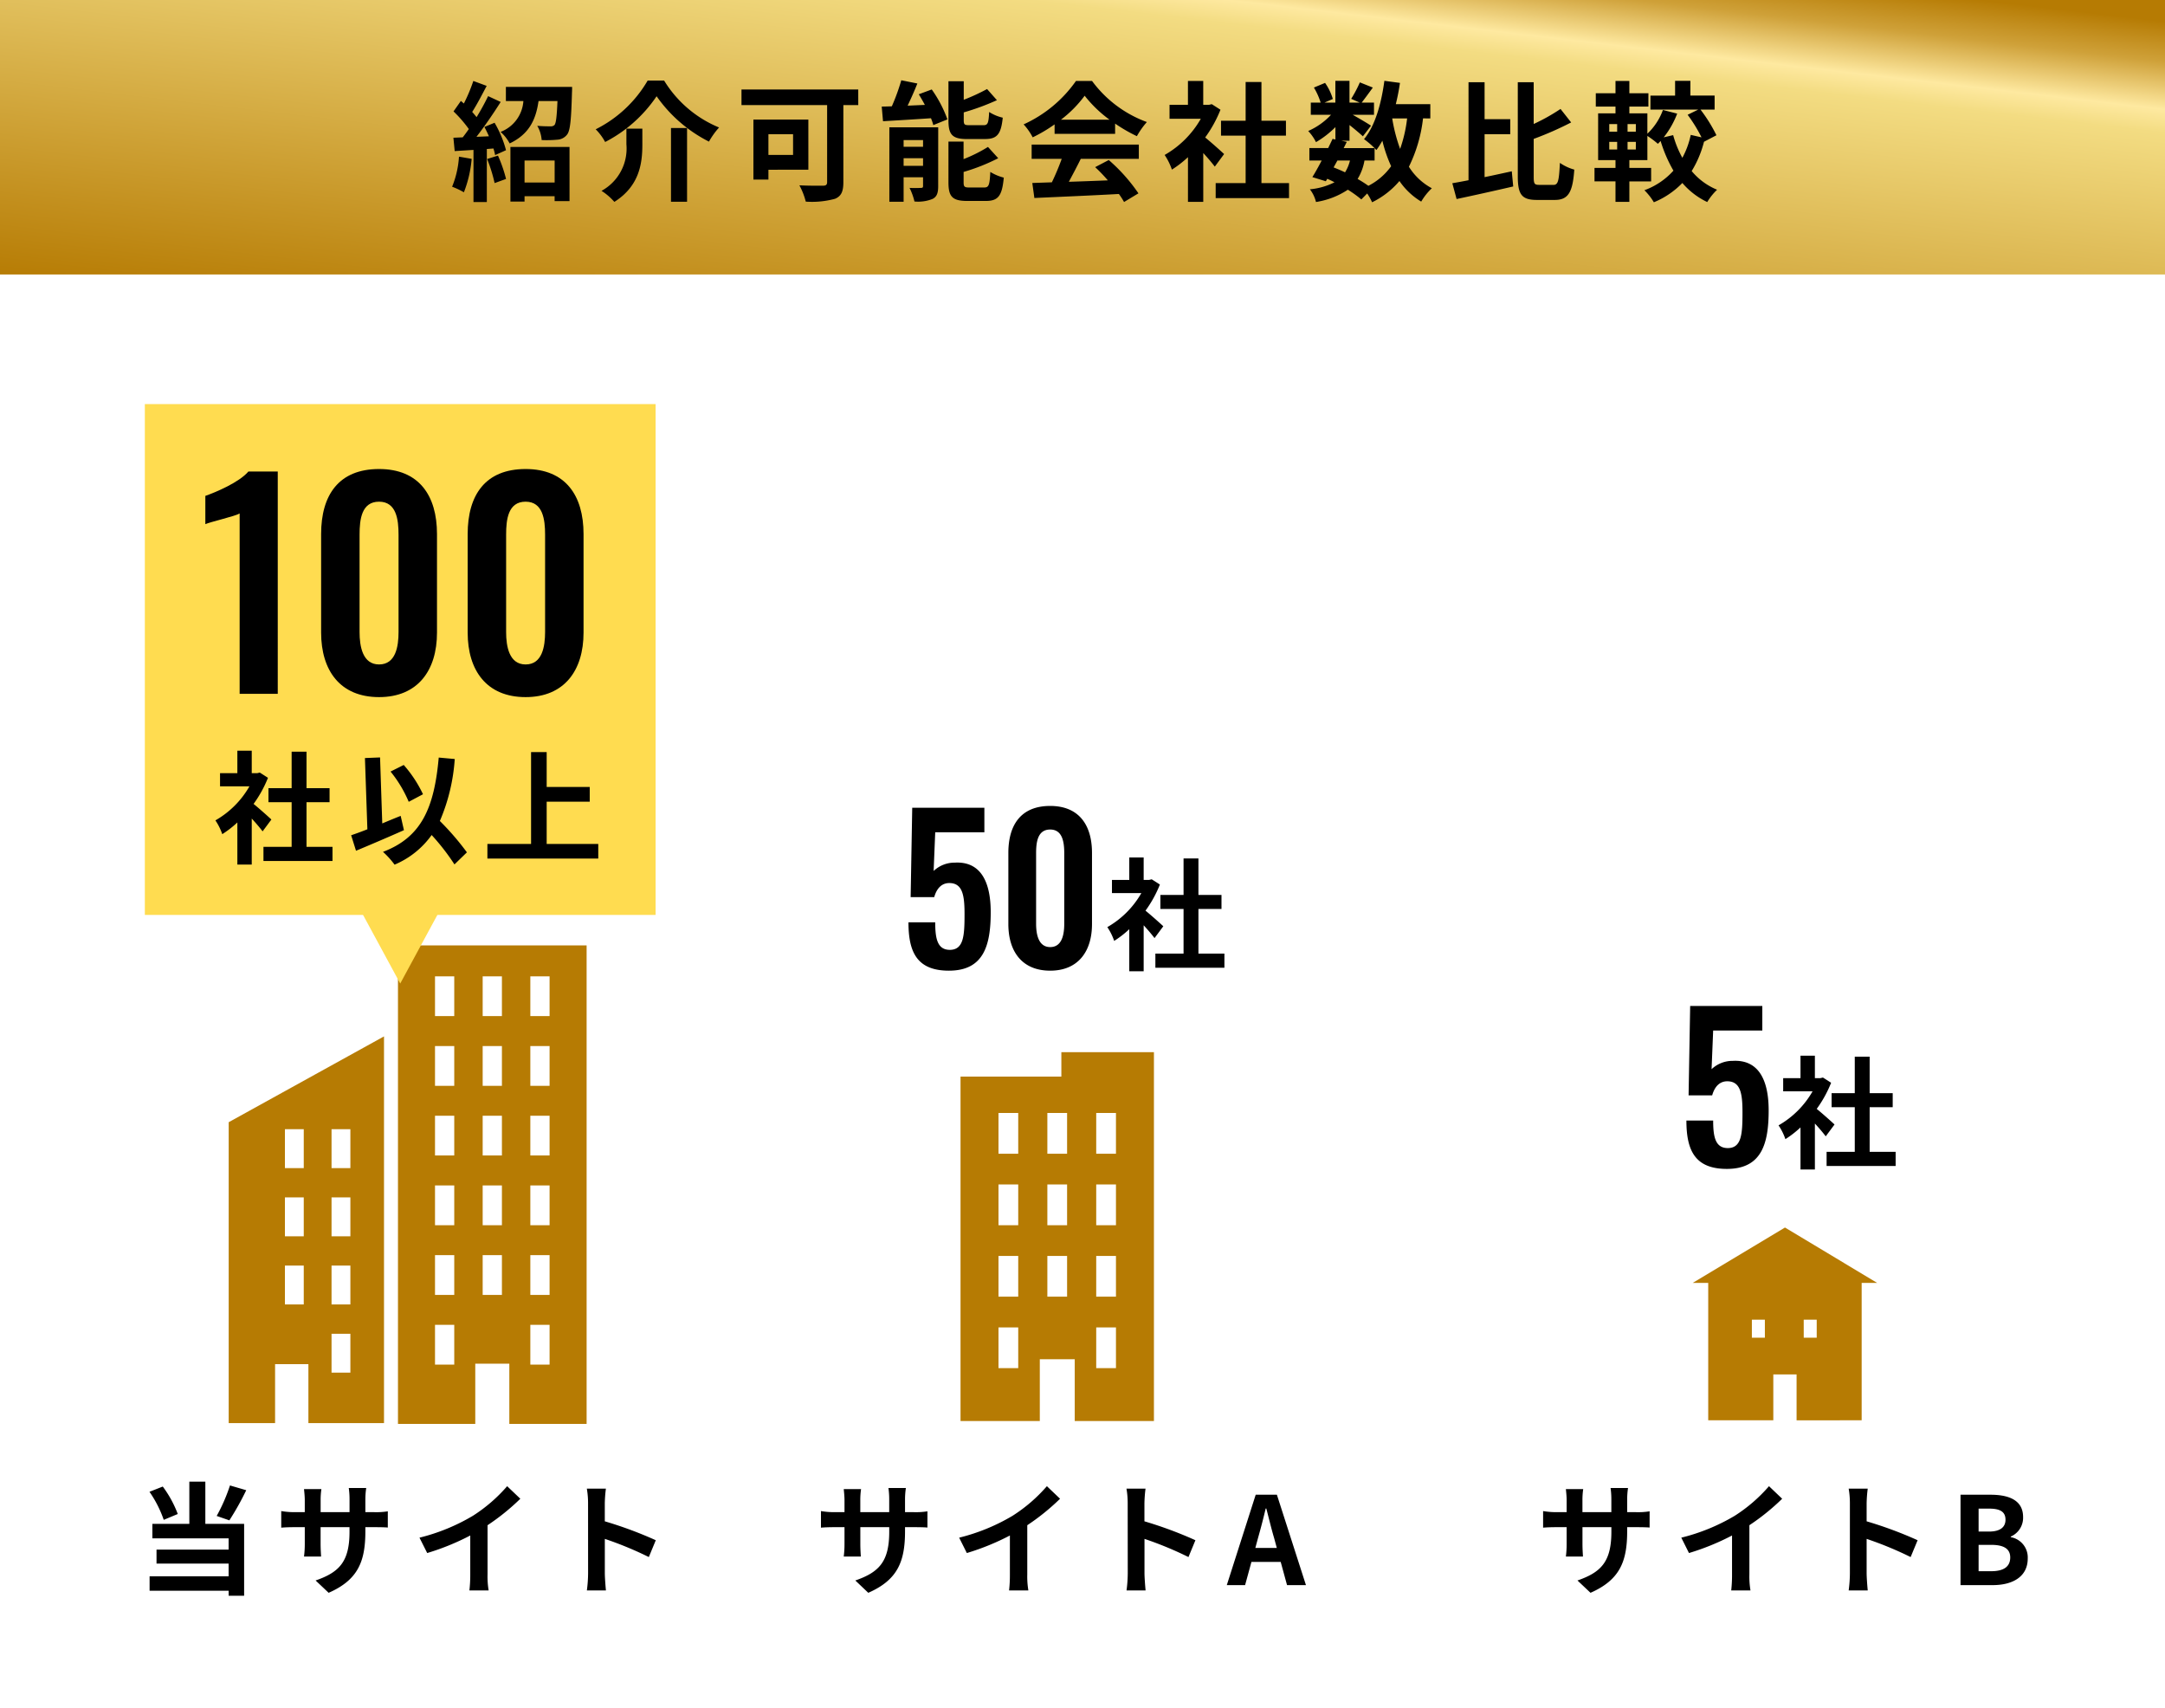 <svg xmlns="http://www.w3.org/2000/svg" xmlns:xlink="http://www.w3.org/1999/xlink" width="284" height="224" viewBox="0 0 284 224"><defs><linearGradient id="a" x1="0.912" x2="-0.018" y2="1" gradientUnits="objectBoundingBox"><stop offset="0" stop-color="#b67b03"></stop><stop offset="0.079" stop-color="#cfa139"></stop><stop offset="0.172" stop-color="#fee9a0"></stop><stop offset="0.218" stop-color="#f3dc82"></stop><stop offset="1" stop-color="#b67b03"></stop></linearGradient></defs><g transform="translate(-487 -1179)"><rect width="284" height="224" transform="translate(487 1179)" fill="#fff"></rect><path d="M0,0H284V36H0Z" transform="translate(487 1179)" fill="url(#a)"></path><path d="M1.207-4.454A12.36,12.36,0,0,1,.306-.51,9.992,9.992,0,0,1,1.853.221a15.718,15.718,0,0,0,1.02-4.386ZM4.9-4.148A20.115,20.115,0,0,1,5.882-.986l1.5-.544A18.743,18.743,0,0,0,6.324-4.59Zm-.357-4.2c.2.374.408.8.595,1.224L3.5-7.055c1.071-1.377,2.244-3.094,3.179-4.573l-1.649-.765A30.829,30.829,0,0,1,3.519-9.639c-.17-.2-.357-.442-.578-.68.612-.952,1.292-2.261,1.9-3.417l-1.751-.646a21.551,21.551,0,0,1-1.241,2.958c-.136-.119-.272-.238-.391-.34L.493-10.387A16.682,16.682,0,0,1,2.5-8.075c-.272.391-.544.765-.8,1.088L.476-6.936l.17,1.751,2.465-.153V1.5H4.862V-5.457l.867-.068a8.15,8.15,0,0,1,.221.867L7.378-5.3a14.412,14.412,0,0,0-1.5-3.6Zm9.214,4.4v2.89H9.809v-2.89Zm-5.8,5.389H9.809V.731h3.944v.646h1.955V-5.729H7.956ZM7.361-13.6v1.853H9.656A4.666,4.666,0,0,1,6.664-7.7a5.323,5.323,0,0,1,1.19,1.513c2.618-1.241,3.451-3.2,3.791-5.559h2.482c-.085,2.04-.187,2.89-.391,3.145a.7.7,0,0,1-.544.17c-.323,0-1,0-1.717-.068a4.3,4.3,0,0,1,.578,1.87,15.07,15.07,0,0,0,2.074-.051,1.72,1.72,0,0,0,1.258-.663c.425-.527.544-1.989.646-5.525.017-.238.017-.731.017-.731Zm19.771,1.224A18.631,18.631,0,0,0,34-6.426a10.215,10.215,0,0,1,1.326-1.853,15.268,15.268,0,0,1-7.208-6.154H25.959a16.317,16.317,0,0,1-6.817,6.392,7.2,7.2,0,0,1,1.241,1.666A18.2,18.2,0,0,0,27.132-12.376Zm1.887,4.165V1.462h2.108V-8.211Zm-5.848.085v2.057a6.321,6.321,0,0,1-3.264,6.1A7.769,7.769,0,0,1,21.59,1.479c3.315-2.091,3.672-5.1,3.672-7.5V-8.126ZM45.033-7.4v2.72H41.8V-7.4Zm2.006,4.658V-9.316H39.831v7.871H41.8V-2.737ZM53.584-13.26H38.267v2.04H49.5v10.1c0,.357-.153.476-.544.476-.408,0-1.887.017-3.094-.051A9.169,9.169,0,0,1,46.7,1.445a11.48,11.48,0,0,0,3.842-.374c.8-.34,1.088-.935,1.088-2.159V-11.22h1.955ZM70.227-6.766c1.564,0,2.091-.629,2.312-2.8a5.588,5.588,0,0,1-1.785-.748c-.068,1.479-.187,1.734-.731,1.734H68.17c-.646,0-.748-.068-.748-.68v-1a32.01,32.01,0,0,0,4.352-1.6l-1.292-1.462a26.486,26.486,0,0,1-3.06,1.411v-2.431H65.416v5.117c0,1.87.476,2.465,2.465,2.465ZM59.534-3.247v-1h2.55v1Zm2.55-3.383v.884h-2.55V-6.63ZM64.073-8.3H57.664V1.462h1.87V-1.751h2.55V-.612c0,.2-.068.255-.272.255a14.124,14.124,0,0,1-1.5,0,8.3,8.3,0,0,1,.646,1.785,5.039,5.039,0,0,0,2.38-.34c.561-.289.731-.782.731-1.666Zm-2.55-4.335c.272.442.544.918.8,1.394l-2.261.1c.425-.9.884-1.921,1.275-2.907l-2.108-.425a26.856,26.856,0,0,1-1.241,3.417c-.476.017-.918.034-1.326.034l.17,1.921c1.734-.1,4.046-.238,6.29-.391a6.279,6.279,0,0,1,.306.9l1.853-.748a16.224,16.224,0,0,0-2.057-3.927ZM68.187-.408c-.663,0-.782-.085-.782-.68v-1.36a25.773,25.773,0,0,0,4.539-1.8L70.6-5.729a19.255,19.255,0,0,1-3.2,1.6v-2.3H65.416v5.338c0,1.87.493,2.448,2.482,2.448h2.414c1.632,0,2.142-.663,2.363-3.06a6.294,6.294,0,0,1-1.768-.748c-.085,1.717-.2,2.04-.782,2.04ZM80.172-9.3a15.449,15.449,0,0,0,3.111-3.145A16.545,16.545,0,0,0,86.547-9.3Zm-.833,1.853h7.939V-8.789A20.543,20.543,0,0,0,90.134-7.14a10.479,10.479,0,0,1,1.309-1.853,15.551,15.551,0,0,1-7.191-5.389H82.144a16.881,16.881,0,0,1-6.868,5.695,7.9,7.9,0,0,1,1.19,1.7,19.629,19.629,0,0,0,2.873-1.7ZM76.33-4.165h3.944a32.645,32.645,0,0,1-1.292,3.077L76.415-1,76.687.969C79.577.833,83.776.663,87.771.442a9.012,9.012,0,0,1,.68,1.054L90.338.357a22.864,22.864,0,0,0-3.893-4.369l-1.785.935a20.263,20.263,0,0,1,1.666,1.734c-1.734.068-3.485.136-5.117.187.51-.952,1.071-2.006,1.564-3.009h7.616v-1.87H76.33Zm25.245-.629c-.357-.34-1.666-1.513-2.482-2.176a16.5,16.5,0,0,0,2.006-3.638l-1.139-.731-.357.085h-.765v-3.128H96.832v3.128H94.418v1.836h4.1a12.7,12.7,0,0,1-4.743,4.743,8.1,8.1,0,0,1,.952,1.921,14.068,14.068,0,0,0,2.108-1.632V1.479h2.006V-4.93c.578.629,1.156,1.309,1.513,1.785Zm4.9,3.808V-7.208h3.213V-9.163h-3.213v-5.083H104.4v5.083h-3.23v1.955h3.23V-.986H100.47V.986h9.622V-.986Zm14.841-2.958V-5.576c.1.1.17.187.238.255a10.784,10.784,0,0,0,.782-1.224A18,18,0,0,0,123.488-3.2,8.351,8.351,0,0,1,120.5-.629a15.833,15.833,0,0,0-1.411-.9,6.871,6.871,0,0,0,.9-2.414Zm-4.879,0h1.649a5.169,5.169,0,0,1-.646,1.547c-.493-.238-.986-.442-1.5-.646Zm9.146-5.525a18.19,18.19,0,0,1-.918,4,21.45,21.45,0,0,1-1.037-4Zm3.043,0v-1.87H124.1c.221-.9.408-1.836.544-2.788L122.6-14.4c-.408,3.026-1.224,5.916-2.669,7.65a11.787,11.787,0,0,1,1.377,1.173h-4.046l.408-.816-.731-.153h1.088V-8.6c.663.527,1.377,1.122,1.751,1.479l1.071-1.394c-.374-.255-1.581-.969-2.4-1.428h2.788v-1.6h-1.615c.408-.527.935-1.241,1.462-1.972l-1.7-.68a16.421,16.421,0,0,1-1.139,2.159l1.122.493h-1.343V-14.4h-1.853v2.856H114.75l1.088-.476a7.243,7.243,0,0,0-1.02-2.108l-1.462.612a9.056,9.056,0,0,1,.884,1.972h-1.292v1.6H115.6a9.031,9.031,0,0,1-2.992,2.125,6.116,6.116,0,0,1,1.02,1.462,12.252,12.252,0,0,0,2.55-1.972V-6.7l-.374-.085c-.17.374-.374.782-.578,1.207h-2.465v1.632h1.615c-.425.816-.85,1.581-1.224,2.176l1.768.544.187-.323a9.8,9.8,0,0,1,.952.459,8.933,8.933,0,0,1-3.23.918,4.465,4.465,0,0,1,.8,1.666A10.43,10.43,0,0,0,117.81-.119a16.11,16.11,0,0,1,1.768,1.275l.765-.782a7.677,7.677,0,0,1,.646,1.156,11.042,11.042,0,0,0,3.587-2.788,9.227,9.227,0,0,0,2.856,2.7,7.806,7.806,0,0,1,1.394-1.751,7.979,7.979,0,0,1-3.009-2.822,19.129,19.129,0,0,0,1.853-6.341ZM135.745-7.4h3.366V-9.367h-3.366v-4.845h-2.108V-1.36c-.782.153-1.5.289-2.125.391l.561,2.074C134.164.663,136.935.051,139.5-.544l-.187-1.989c-1.173.255-2.4.527-3.57.765Zm7.174,6.647c-.646,0-.731-.136-.731-1.1v-4.93A42.886,42.886,0,0,0,147.1-8.942l-1.394-1.768a25.482,25.482,0,0,1-3.519,1.972v-5.474H140.1V-1.87c0,2.414.544,3.094,2.516,3.094h2.346c1.819,0,2.346-1.105,2.55-3.978a6.172,6.172,0,0,1-1.887-.884c-.119,2.312-.221,2.89-.85,2.89Zm12.665-6.97H154.5v-1h1.088Zm0,2.329H154.5v-1h1.088Zm-3.485-1h1.037v1H152.1Zm0-2.329h1.037v1H152.1Zm14.059,1.462a20.076,20.076,0,0,0-2.091-3.366h1.853v-1.836h-3.179V-14.4h-2.006v1.938H157.5v1.836h6.273l-1.394.68A19.537,19.537,0,0,1,164.2-6.987l-1.411-.323a11.111,11.111,0,0,1-1.1,3.009,13.472,13.472,0,0,1-1.207-2.975l-1.241.289a11.638,11.638,0,0,0,1.768-3.111l-1.87-.476a8.067,8.067,0,0,1-2.04,3.111v-2.669h-2.363v-.884h2.5v-1.751h-2.5v-1.615h-1.819v1.615h-2.584v1.751h2.584v.884h-2.278V-4h2.278v1.02h-2.754v1.768h2.754V1.479h1.819V-1.207h2.856V-2.975h-2.856V-4H157.1V-7.174a12.1,12.1,0,0,1,1.377,1.037c.119-.119.238-.238.357-.374a18.417,18.417,0,0,0,1.683,3.893,9.437,9.437,0,0,1-3.808,2.567,7.823,7.823,0,0,1,1.241,1.581A11.009,11.009,0,0,0,161.687-1a9.9,9.9,0,0,0,3.264,2.5,7.931,7.931,0,0,1,1.292-1.615,8.552,8.552,0,0,1-3.332-2.448,13.83,13.83,0,0,0,1.615-3.842Z" transform="translate(546 1204)"></path><g transform="translate(517 1303)"><path d="M27.063,49.766h2.525v5.213H27.063Zm12.505,0h2.525v5.213H39.568ZM27.063,40.624h2.525v5.213H27.063Zm6.253,0h2.525v5.213H33.316Zm6.252,0h2.525v5.213H39.568ZM27.063,31.481h2.525v5.214H27.063Zm6.253,0h2.525v5.214H33.316Zm6.252,0h2.525v5.214H39.568ZM27.063,22.339h2.525v5.214H27.063Zm6.253,0h2.525v5.214H33.316Zm6.252,0h2.525v5.214H39.568ZM27.063,13.2h2.525v5.214H27.063Zm6.253,0h2.525v5.214H33.316Zm6.252,0h2.525v5.214H39.568ZM27.063,4.055h2.525V9.269H27.063Zm6.253,0h2.525V9.269H33.316Zm6.252,0h2.525V9.269H39.568ZM22.206,0V62.759H32.345v-7.9h4.467v7.9H46.951V0Z" fill="#b67b03"></path><path d="M13.491,50.936h2.471v5.1H13.491ZM7.376,41.992h2.47v5.1H7.376Zm6.115,0h2.471v5.1H13.491ZM7.376,33.049h2.47v5.1H7.376Zm6.115,0h2.471v5.1H13.491ZM7.376,24.106h2.47v5.1H7.376Zm6.115,0h2.471v5.1H13.491ZM0,23.187V62.651H6.085V54.919h4.37v7.732h9.918V11.931Z" fill="#b67b03"></path></g><path d="M-22.832-13.072a22.92,22.92,0,0,1-1.744,4l1.664.576A36.056,36.056,0,0,0-20.7-12.448ZM-29.68-9.328a14.686,14.686,0,0,0-1.968-3.6l-1.744.688A15.092,15.092,0,0,1-31.52-8.56Zm3.616-4.24h-2.1v5.536h-4.848v1.9h10v1.472h-9.456v1.84h9.456v1.664H-33.376V.736h10.368v.656h2.032V-8.032h-5.088Zm20.992,6.5V-7.6h1.184c.848,0,1.408.016,1.76.048V-9.68a9.481,9.481,0,0,1-1.76.112H-5.072v-1.68a10.08,10.08,0,0,1,.112-1.488H-7.248a10.559,10.559,0,0,1,.1,1.488v1.68h-3.792v-1.584a9.779,9.779,0,0,1,.1-1.44H-13.12c.048.48.1.976.1,1.44v1.584h-1.36a10.393,10.393,0,0,1-1.728-.144v2.176c.352-.032.928-.064,1.728-.064h1.36v2.176a12.94,12.94,0,0,1-.1,1.68h2.24c-.016-.32-.064-.976-.064-1.68V-7.6h3.792v.608c0,3.936-1.36,5.312-4.448,6.384l1.712,1.616C-6.032-.688-5.072-3.1-5.072-7.072Zm7.1.848L3.04-4.208a32.06,32.06,0,0,0,5.648-2.3v5.12A17.918,17.918,0,0,1,8.576.7H11.1a11,11,0,0,1-.144-2.1V-7.856a29.348,29.348,0,0,0,4.3-3.472l-1.728-1.648A20.512,20.512,0,0,1,9.024-9.088,25.728,25.728,0,0,1,2.032-6.224ZM24.144-1.536A17.574,17.574,0,0,1,23.984.7h2.5c-.064-.656-.144-1.776-.144-2.24V-6.064A46.214,46.214,0,0,1,32.112-3.68l.912-2.208a52.257,52.257,0,0,0-6.688-2.48v-2.368a17.4,17.4,0,0,1,.144-1.92h-2.5a11.107,11.107,0,0,1,.16,1.92Z" transform="translate(540 1386.902)"></path><g transform="translate(322 -58)"><path d="M6.5,0,13,12H0Z" transform="translate(224 1366) rotate(180)" fill="#ffdc50"></path><g transform="translate(0 -3)"><rect width="67" height="67" transform="translate(184 1293)" fill="#ffdc50"></rect><path d="M5.436,0h5V-29.16H6.588c-1.224,1.44-4.32,2.736-5.652,3.2v3.708c.612-.288,3.924-1.044,4.5-1.4ZM23.724.432c5.076,0,7.6-3.492,7.6-8.46V-20.952c0-5.076-2.376-8.532-7.6-8.532-5.292,0-7.6,3.42-7.6,8.532V-8.028C16.128-3.06,18.612.432,23.724.432Zm0-4.284c-2.16,0-2.556-2.376-2.556-4.248V-20.88c0-1.98.252-4.32,2.556-4.32,2.268,0,2.556,2.34,2.556,4.32V-8.1C26.28-6.228,25.92-3.852,23.724-3.852ZM42.948.432c5.076,0,7.6-3.492,7.6-8.46V-20.952c0-5.076-2.376-8.532-7.6-8.532-5.292,0-7.6,3.42-7.6,8.532V-8.028C35.352-3.06,37.836.432,42.948.432Zm0-4.284c-2.16,0-2.556-2.376-2.556-4.248V-20.88c0-1.98.252-4.32,2.556-4.32,2.268,0,2.556,2.34,2.556,4.32V-8.1C45.5-6.228,45.144-3.852,42.948-3.852Z" transform="translate(191 1331)"></path><path d="M7.6-4.512c-.336-.32-1.568-1.424-2.336-2.048A15.53,15.53,0,0,0,7.152-9.984L6.08-10.672l-.336.08h-.72v-2.944H3.136v2.944H.864v1.728H4.72A11.951,11.951,0,0,1,.256-4.4a7.626,7.626,0,0,1,.9,1.808A13.24,13.24,0,0,0,3.136-4.128v5.52H5.024V-4.64c.544.592,1.088,1.232,1.424,1.68ZM12.208-.928V-6.784h3.024v-1.84H12.208v-4.784H10.256v4.784H7.216v1.84h3.04V-.928H6.56V.928h9.056V-.928Zm15.28-6.9a16.313,16.313,0,0,0-2.528-3.84l-1.728.864a16.306,16.306,0,0,1,2.384,3.968ZM24.56-4.992c-.8.32-1.616.656-2.416.992l-.288-8.656-1.984.08.32,9.344c-.8.32-1.52.576-2.128.784L18.7-.416c1.808-.752,4.176-1.76,6.288-2.7ZM33.248-.208A34.9,34.9,0,0,0,29.7-4.32a24.731,24.731,0,0,0,1.952-8.128l-2.1-.192C28.96-6.064,27.312-2.192,22.24-.272a11.187,11.187,0,0,1,1.52,1.68A11.424,11.424,0,0,0,28.624-2.48a29.355,29.355,0,0,1,2.992,3.856Zm10.464-1.1V-6.848H49.36V-8.784H43.712V-13.36H41.664V-1.312H35.936V.608H50.48v-1.92Z" transform="translate(193 1352)"></path></g></g><g transform="translate(-18)"><path d="M4.98,36.1H7.569v5.345H4.98Zm12.821,0H20.39v5.345H17.8ZM4.98,26.725H7.569V32.07H4.98Zm6.41,0h2.589V32.07H11.39Zm6.411,0H20.39V32.07H17.8ZM4.98,17.352H7.569V22.7H4.98Zm6.41,0h2.589V22.7H11.39Zm6.411,0H20.39V22.7H17.8ZM4.98,7.979H7.569v5.345H4.98Zm6.41,0h2.589v5.345H11.39Zm6.411,0H20.39v5.345H17.8ZM13.227,0V3.206H0V48.378H10.4v-8.1h4.581v8.1H25.37V0Z" transform="translate(631 1317)" fill="#b67b03"></path><path d="M-20.28-7.072V-7.6H-19.1c.848,0,1.408.016,1.76.048V-9.68a9.481,9.481,0,0,1-1.76.112H-20.28v-1.68a10.08,10.08,0,0,1,.112-1.488h-2.288a10.559,10.559,0,0,1,.1,1.488v1.68h-3.792v-1.584a9.779,9.779,0,0,1,.1-1.44h-2.272c.048.48.1.976.1,1.44v1.584h-1.36a10.393,10.393,0,0,1-1.728-.144v2.176c.352-.032.928-.064,1.728-.064h1.36v2.176a12.94,12.94,0,0,1-.1,1.68h2.24c-.016-.32-.064-.976-.064-1.68V-7.6h3.792v.608c0,3.936-1.36,5.312-4.448,6.384L-25.1,1.008C-21.24-.688-20.28-3.1-20.28-7.072Zm7.1.848,1.008,2.016a32.06,32.06,0,0,0,5.648-2.3v5.12A17.919,17.919,0,0,1-6.632.7H-4.1a11,11,0,0,1-.144-2.1V-7.856a29.348,29.348,0,0,0,4.3-3.472l-1.728-1.648A20.512,20.512,0,0,1-6.184-9.088,25.728,25.728,0,0,1-13.176-6.224ZM8.936-1.536A17.574,17.574,0,0,1,8.776.7h2.5c-.064-.656-.144-1.776-.144-2.24V-6.064A46.214,46.214,0,0,1,16.9-3.68l.912-2.208a52.257,52.257,0,0,0-6.688-2.48v-2.368a17.4,17.4,0,0,1,.144-1.92h-2.5a11.107,11.107,0,0,1,.16,1.92Zm17.088-4.64c.352-1.232.7-2.576,1.008-3.872h.08c.336,1.28.656,2.64,1.024,3.872l.352,1.3H25.672ZM21.928,0h2.4l.832-3.04H29L29.832,0h2.48L28.5-11.856H25.72Z" transform="translate(644 1386.902)"></path><g transform="translate(325 -58)"><path d="M7.6-4.512c-.336-.32-1.568-1.424-2.336-2.048A15.53,15.53,0,0,0,7.152-9.984L6.08-10.672l-.336.08h-.72v-2.944H3.136v2.944H.864v1.728H4.72A11.951,11.951,0,0,1,.256-4.4a7.626,7.626,0,0,1,.9,1.808A13.24,13.24,0,0,0,3.136-4.128v5.52H5.024V-4.64c.544.592,1.088,1.232,1.424,1.68ZM12.208-.928V-6.784h3.024v-1.84H12.208v-4.784H10.256v4.784H7.216v1.84h3.04V-.928H6.56V.928h9.056V-.928Z" transform="translate(325 1363)"></path><path d="M6.474.312c4.55,0,5.486-3.276,5.486-7.67,0-4.082-1.378-6.682-4.706-6.5a3.99,3.99,0,0,0-2.782,1.092l.208-5.07h6.448V-21.06H1.664L1.456-9.334H4.55c.312-1.118.962-1.846,1.976-1.846,1.742,0,2,1.612,2,4.056,0,2.808-.1,4.654-1.872,4.706C4.966-2.392,4.68-3.874,4.68-6.032H1.17C1.17-2.158,2.262.312,6.474.312Zm13.286,0c3.666,0,5.486-2.522,5.486-6.11v-9.334c0-3.666-1.716-6.162-5.486-6.162-3.822,0-5.486,2.47-5.486,6.162V-5.8C14.274-2.21,16.068.312,19.76.312Zm0-3.094c-1.56,0-1.846-1.716-1.846-3.068v-9.23c0-1.43.182-3.12,1.846-3.12,1.638,0,1.846,1.69,1.846,3.12v9.23C21.606-4.5,21.346-2.782,19.76-2.782Z" transform="translate(298 1364)"></path></g></g><g transform="translate(-24.951)"><path d="M7.758,12.09H9.464v2.358H7.758Zm6.8,0h1.706v2.358H14.562ZM12.1,0,0,7.264H2.032V25.285H10.57V19.271h3.053v6.014H22.16V7.264h2.032Z" transform="translate(734 1340)" fill="#b67b03"></path><path d="M-20.6-7.072V-7.6h1.184c.848,0,1.408.016,1.76.048V-9.68a9.481,9.481,0,0,1-1.76.112H-20.6v-1.68a10.08,10.08,0,0,1,.112-1.488h-2.288a10.559,10.559,0,0,1,.1,1.488v1.68h-3.792v-1.584a9.779,9.779,0,0,1,.1-1.44h-2.272c.048.48.1.976.1,1.44v1.584h-1.36a10.393,10.393,0,0,1-1.728-.144v2.176c.352-.032.928-.064,1.728-.064h1.36v2.176a12.94,12.94,0,0,1-.1,1.68h2.24c-.016-.32-.064-.976-.064-1.68V-7.6h3.792v.608c0,3.936-1.36,5.312-4.448,6.384l1.712,1.616C-21.56-.688-20.6-3.1-20.6-7.072Zm7.1.848,1.008,2.016a32.06,32.06,0,0,0,5.648-2.3v5.12A17.919,17.919,0,0,1-6.952.7h2.528a11,11,0,0,1-.144-2.1V-7.856a29.348,29.348,0,0,0,4.3-3.472l-1.728-1.648A20.512,20.512,0,0,1-6.5-9.088,25.728,25.728,0,0,1-13.5-6.224ZM8.616-1.536A17.574,17.574,0,0,1,8.456.7h2.5c-.064-.656-.144-1.776-.144-2.24V-6.064A46.214,46.214,0,0,1,16.584-3.68L17.5-5.888a52.257,52.257,0,0,0-6.688-2.48v-2.368a17.4,17.4,0,0,1,.144-1.92h-2.5a11.107,11.107,0,0,1,.16,1.92ZM23.128,0h4.224c2.608,0,4.592-1.1,4.592-3.488a2.692,2.692,0,0,0-2.224-2.8v-.08a2.686,2.686,0,0,0,1.616-2.56c0-2.208-1.856-2.928-4.288-2.928h-3.92ZM25.5-7.024v-3.008H26.9c1.424,0,2.128.416,2.128,1.456,0,.944-.656,1.552-2.16,1.552Zm0,5.2V-5.28h1.648c1.632,0,2.5.5,2.5,1.648,0,1.232-.88,1.808-2.5,1.808Z" transform="translate(746 1386.902)"></path><g transform="translate(323 -58)"><path d="M7.6-4.512c-.336-.32-1.568-1.424-2.336-2.048A15.53,15.53,0,0,0,7.152-9.984L6.08-10.672l-.336.08h-.72v-2.944H3.136v2.944H.864v1.728H4.72A11.951,11.951,0,0,1,.256-4.4a7.626,7.626,0,0,1,.9,1.808A13.24,13.24,0,0,0,3.136-4.128v5.52H5.024V-4.64c.544.592,1.088,1.232,1.424,1.68ZM12.208-.928V-6.784h3.024v-1.84H12.208v-4.784H10.256v4.784H7.216v1.84h3.04V-.928H6.56V.928h9.056V-.928Z" transform="translate(422 1389)"></path><path d="M6.474.312c4.55,0,5.486-3.276,5.486-7.67,0-4.082-1.378-6.682-4.706-6.5a3.99,3.99,0,0,0-2.782,1.092l.208-5.07h6.448V-21.06H1.664L1.456-9.334H4.55c.312-1.118.962-1.846,1.976-1.846,1.742,0,2,1.612,2,4.056,0,2.808-.1,4.654-1.872,4.706C4.966-2.392,4.68-3.874,4.68-6.032H1.17C1.17-2.158,2.262.312,6.474.312Z" transform="translate(409 1390)"></path></g></g></g></svg>